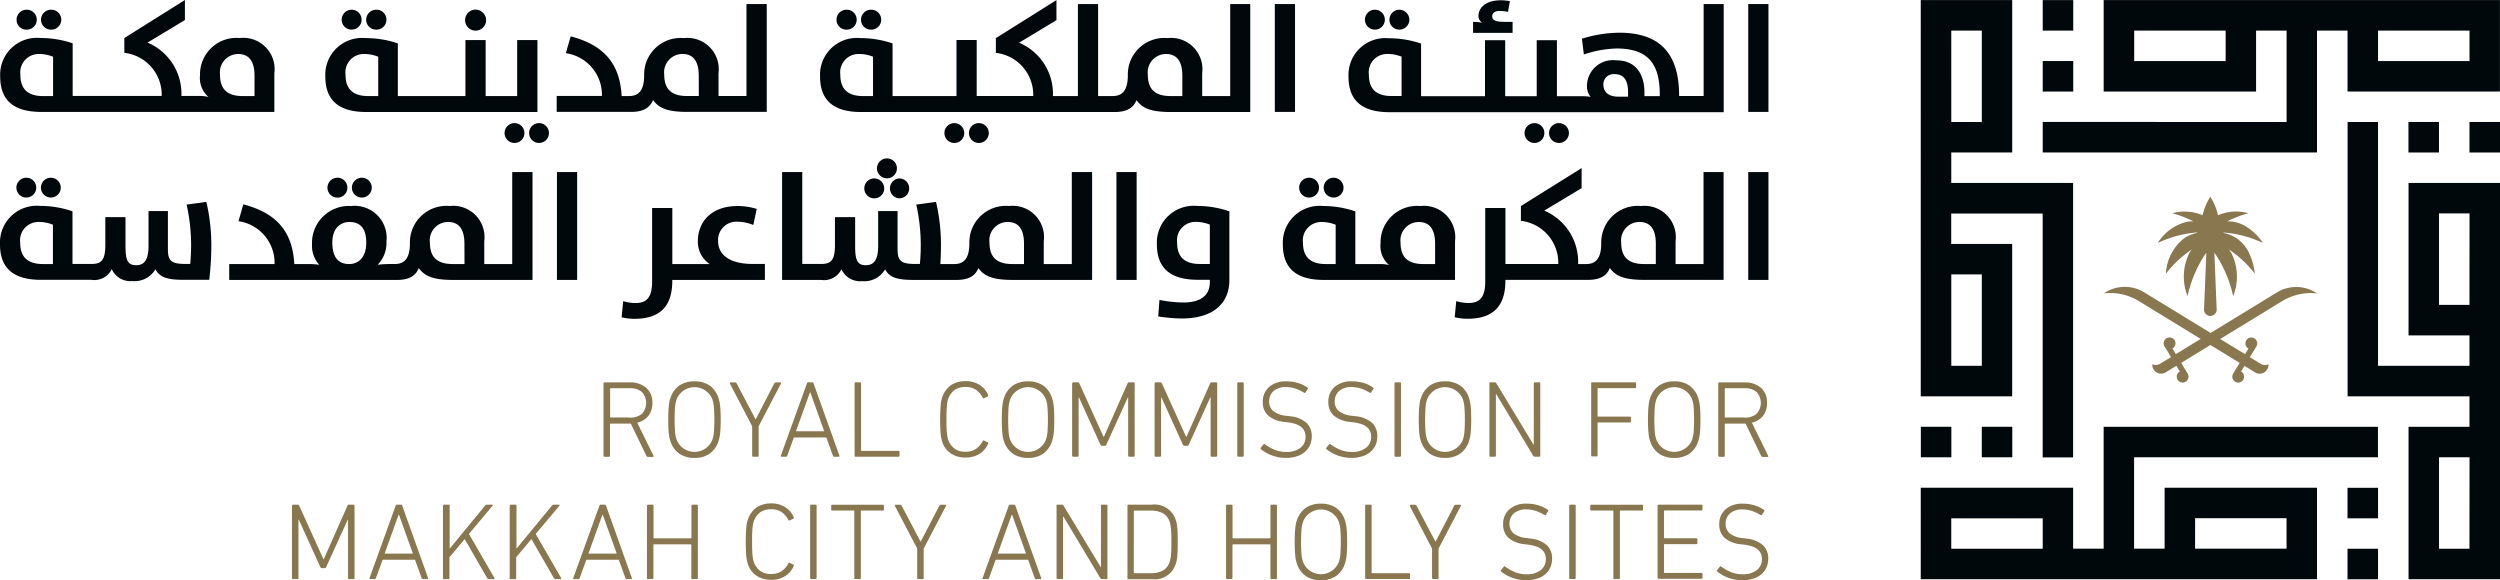 <svg id="Brandmark" xmlns="http://www.w3.org/2000/svg" width="214.121" height="49.695" viewBox="0 0 214.121 49.695">
  <g id="Group_126014" data-name="Group 126014">
    <g id="Group_126009" data-name="Group 126009">
      <g id="Group_126006" data-name="Group 126006" transform="translate(25.01 32.647)">
        <path id="Path_130008" data-name="Path 130008" d="M89.5,67.005a.12.12,0,0,1-.113-.083l-1.337-2.765h-1.73c-.038,0-.053.015-.053.053v2.7c0,.06-.03.091-.1.091h-.355c-.06,0-.1-.03-.1-.091V60.721a.08.08,0,0,1,.091-.091h2.145a2.057,2.057,0,0,1,1.428.468A1.647,1.647,0,0,1,89.9,62.39a1.745,1.745,0,0,1-.34,1.1,1.7,1.7,0,0,1-.959.589l1.39,2.825a.1.1,0,0,1,.015.076.068.068,0,0,1-.06.03H89.5Zm-1.548-3.361a1.533,1.533,0,0,0,1.05-.325,1.381,1.381,0,0,0,0-1.866,1.507,1.507,0,0,0-1.05-.325H86.332c-.038,0-.053.015-.053.053v2.4c0,.038.015.053.053.053h1.624Z" transform="translate(-59.033 -60.524)" fill="#88774f"/>
        <path id="Path_130009" data-name="Path 130009" d="M95.3,67.066a2.224,2.224,0,0,1-1.307-.363,2.034,2.034,0,0,1-.755-1.073,2.066,2.066,0,0,1-.083-.279c-.023-.106-.038-.227-.053-.363s-.03-.31-.038-.5-.015-.431-.015-.7.008-.506.015-.7.023-.363.038-.5.038-.264.053-.363a1.511,1.511,0,0,1,.083-.279,2.094,2.094,0,0,1,.755-1.073A2.24,2.24,0,0,1,95.3,60.51a2.215,2.215,0,0,1,1.3.363,2.034,2.034,0,0,1,.755,1.073c.023.091.053.181.076.279a3,3,0,0,1,.06.363c.015.144.03.31.038.5s.015.423.015.695-.008.514-.015.7-.023.363-.038.5a3,3,0,0,1-.06.363c-.023.106-.053.2-.076.279A2.1,2.1,0,0,1,96.6,66.7,2.165,2.165,0,0,1,95.3,67.066ZM97,63.781c0-.257-.008-.476-.015-.665s-.023-.347-.03-.476a2.429,2.429,0,0,0-.053-.325c-.023-.091-.045-.166-.06-.227a1.645,1.645,0,0,0-3.089,0c-.015.06-.038.136-.06.227a2.654,2.654,0,0,0-.053.325c-.015.128-.023.287-.03.476s-.015.408-.015.665.008.476.015.665.023.347.03.476a2.428,2.428,0,0,0,.053.325c.023.091.045.166.06.227a1.645,1.645,0,0,0,3.089,0c.015-.06.038-.136.06-.227a2.654,2.654,0,0,0,.053-.325c.015-.128.023-.287.03-.476S97,64.038,97,63.781Z" transform="translate(-60.826 -60.495)" fill="#88774f"/>
        <path id="Path_130010" data-name="Path 130010" d="M102.047,67.005c-.06,0-.1-.03-.1-.091v-2.53l-1.911-3.656a.058.058,0,0,1,.008-.068.074.074,0,0,1,.068-.03h.363a.163.163,0,0,1,.144.091l1.609,3.052h.03l1.579-3.052a.148.148,0,0,1,.144-.091h.355a.08.08,0,0,1,.076.03.057.057,0,0,1,0,.068L102.5,64.384v2.523c0,.06-.03.091-.1.091h-.355Z" transform="translate(-62.534 -60.524)" fill="#88774f"/>
        <path id="Path_130011" data-name="Path 130011" d="M108.054,60.711a.107.107,0,0,1,.113-.091h.34a.118.118,0,0,1,.113.091l2.213,6.194c.015.06,0,.091-.068.091H110.4c-.068,0-.113-.03-.121-.091l-.567-1.564h-2.78L106.37,66.9a.127.127,0,0,1-.121.091h-.363q-.091,0-.068-.091Zm1.48,4.1-1.193-3.331h-.03l-1.2,3.331Z" transform="translate(-63.949 -60.522)" fill="#88774f"/>
        <path id="Path_130012" data-name="Path 130012" d="M114.18,60.711c0-.06.03-.091.1-.091h.355c.06,0,.1.03.1.091v5.726c0,.038.015.053.053.053h3.15a.08.08,0,0,1,.091.091V66.9a.08.08,0,0,1-.091.091h-3.656c-.06,0-.1-.03-.1-.091Z" transform="translate(-65.996 -60.522)" fill="#88774f"/>
        <path id="Path_130013" data-name="Path 130013" d="M124.046,65.634c-.023-.083-.045-.174-.068-.264a3.171,3.171,0,0,1-.053-.363c-.015-.144-.023-.317-.03-.514s-.015-.438-.015-.718.008-.521.015-.718.023-.37.03-.514a3.17,3.17,0,0,1,.053-.363c.023-.1.045-.189.068-.264a2.088,2.088,0,0,1,.748-1.073,2.186,2.186,0,0,1,1.269-.355,2.229,2.229,0,0,1,1.156.295,1.93,1.93,0,0,1,.77.884c.023.053.015.1-.03.121l-.31.151c-.053.03-.091.015-.121-.038a1.873,1.873,0,0,0-.567-.665,1.522,1.522,0,0,0-.9-.249,1.6,1.6,0,0,0-.952.264,1.686,1.686,0,0,0-.551.793c-.015.06-.038.136-.053.227a2.806,2.806,0,0,0-.045.325c-.008.128-.023.287-.03.476s-.008.415-.008.687,0,.5.008.687.015.347.03.476.03.242.045.325.038.166.053.227a1.686,1.686,0,0,0,.551.793,1.545,1.545,0,0,0,.952.264,1.522,1.522,0,0,0,.9-.249,1.81,1.81,0,0,0,.567-.665c.03-.053.068-.068.121-.038l.31.151c.045.023.053.068.03.121a1.93,1.93,0,0,1-.77.884,2.229,2.229,0,0,1-1.156.295,2.186,2.186,0,0,1-1.269-.355A1.887,1.887,0,0,1,124.046,65.634Z" transform="translate(-68.369 -60.49)" fill="#88774f"/>
        <path id="Path_130014" data-name="Path 130014" d="M133.121,67.066a2.224,2.224,0,0,1-1.307-.363,2.034,2.034,0,0,1-.755-1.073,2.066,2.066,0,0,1-.083-.279c-.023-.106-.038-.227-.053-.363s-.03-.31-.038-.5-.015-.431-.015-.7.008-.506.015-.7.023-.363.038-.5.038-.264.053-.363a1.511,1.511,0,0,1,.083-.279,2.094,2.094,0,0,1,.755-1.073,2.24,2.24,0,0,1,1.307-.363,2.215,2.215,0,0,1,1.3.363,2.034,2.034,0,0,1,.755,1.073c.023.091.053.181.076.279a3,3,0,0,1,.06.363c.015.144.03.31.038.5s.015.431.015.7-.008.514-.015.7-.023.363-.038.5a3,3,0,0,1-.06.363c-.023.1-.053.2-.076.279a2.1,2.1,0,0,1-.755,1.073A2.216,2.216,0,0,1,133.121,67.066Zm1.7-3.286c0-.257-.008-.476-.015-.665s-.023-.347-.03-.476a2.428,2.428,0,0,0-.053-.325c-.023-.091-.045-.166-.06-.227a1.645,1.645,0,0,0-3.089,0c-.015.06-.038.136-.06.227a2.654,2.654,0,0,0-.053.325c-.015.128-.023.287-.03.476s-.015.408-.015.665.008.476.015.665.023.347.03.476a2.426,2.426,0,0,0,.053.325c.023.091.045.166.06.227a1.645,1.645,0,0,0,3.089,0c.015-.06.038-.136.06-.227a2.657,2.657,0,0,0,.053-.325c.015-.128.023-.287.03-.476S134.82,64.038,134.82,63.781Z" transform="translate(-70.079 -60.495)" fill="#88774f"/>
        <path id="Path_130015" data-name="Path 130015" d="M138.858,60.711c0-.06.03-.091.1-.091h.363a.142.142,0,0,1,.144.091l2.07,4.57h.038l2.024-4.57a.132.132,0,0,1,.136-.091h.37c.06,0,.1.03.1.091V66.9c0,.06-.03.091-.1.091h-.355c-.06,0-.1-.03-.1-.091V61.912h-.03l-1.836,4.041a.237.237,0,0,1-.06.083.2.2,0,0,1-.106.023h-.189a.164.164,0,0,1-.159-.106l-1.836-4.041h-.03V66.9c0,.06-.03.091-.1.091h-.355c-.06,0-.1-.03-.1-.091V60.711Z" transform="translate(-72.031 -60.522)" fill="#88774f"/>
        <path id="Path_130016" data-name="Path 130016" d="M148.218,60.711c0-.06.03-.091.1-.091h.363a.142.142,0,0,1,.144.091l2.07,4.57h.038l2.024-4.57a.132.132,0,0,1,.136-.091h.37c.06,0,.1.03.1.091V66.9c0,.06-.03.091-.1.091H153.1c-.06,0-.1-.03-.1-.091V61.912h-.03l-1.836,4.041a.237.237,0,0,1-.06.083.2.2,0,0,1-.106.023h-.189a.164.164,0,0,1-.159-.106l-1.835-4.041h-.03V66.9c0,.06-.03.091-.1.091h-.355c-.06,0-.1-.03-.1-.091V60.711Z" transform="translate(-74.321 -60.522)" fill="#88774f"/>
        <path id="Path_130017" data-name="Path 130017" d="M157.57,60.711c0-.06.03-.091.1-.091h.355c.06,0,.1.03.1.091V66.9c0,.06-.03.091-.1.091h-.355c-.06,0-.1-.03-.1-.091Z" transform="translate(-76.611 -60.522)" fill="#88774f"/>
        <path id="Path_130018" data-name="Path 130018" d="M162.352,67.066a3.442,3.442,0,0,1-.619-.06,3.773,3.773,0,0,1-.589-.166,3.137,3.137,0,0,1-.506-.242,2.857,2.857,0,0,1-.4-.279c-.053-.045-.053-.091-.008-.128l.227-.279c.045-.053.091-.053.128-.008a3.852,3.852,0,0,0,.793.453,2.608,2.608,0,0,0,1.035.2,1.888,1.888,0,0,0,1.209-.355,1.144,1.144,0,0,0,.438-.944,1.187,1.187,0,0,0-.076-.438.977.977,0,0,0-.249-.363,1.445,1.445,0,0,0-.468-.272,3.3,3.3,0,0,0-.733-.166l-.295-.038a2.437,2.437,0,0,1-1.39-.551A1.491,1.491,0,0,1,160.4,62.3a1.655,1.655,0,0,1,.544-1.314,2.151,2.151,0,0,1,1.465-.476,3.416,3.416,0,0,1,1.012.144,2.6,2.6,0,0,1,.808.393c.053.03.06.076.015.128l-.189.287a.082.082,0,0,1-.128.015,3.572,3.572,0,0,0-.755-.355,2.71,2.71,0,0,0-.786-.121,1.554,1.554,0,0,0-1.065.34,1.168,1.168,0,0,0-.378.906,1.045,1.045,0,0,0,.34.8,2.132,2.132,0,0,0,1.156.415l.287.038a2.5,2.5,0,0,1,1.42.567,1.548,1.548,0,0,1,.446,1.148,1.823,1.823,0,0,1-.144.74,1.651,1.651,0,0,1-.431.589,1.966,1.966,0,0,1-.7.385A3.062,3.062,0,0,1,162.352,67.066Z" transform="translate(-77.253 -60.495)" fill="#88774f"/>
        <path id="Path_130019" data-name="Path 130019" d="M169.792,67.066a3.442,3.442,0,0,1-.619-.06,3.773,3.773,0,0,1-.589-.166,3.137,3.137,0,0,1-.506-.242,2.857,2.857,0,0,1-.4-.279c-.053-.045-.053-.091-.008-.128l.227-.279c.045-.053.091-.053.128-.008a3.852,3.852,0,0,0,.793.453,2.608,2.608,0,0,0,1.035.2,1.888,1.888,0,0,0,1.209-.355,1.144,1.144,0,0,0,.438-.944,1.187,1.187,0,0,0-.076-.438.976.976,0,0,0-.249-.363,1.445,1.445,0,0,0-.468-.272,3.3,3.3,0,0,0-.733-.166l-.295-.038a2.437,2.437,0,0,1-1.39-.551,1.491,1.491,0,0,1-.453-1.133,1.655,1.655,0,0,1,.544-1.314,2.151,2.151,0,0,1,1.465-.476,3.416,3.416,0,0,1,1.012.144,2.6,2.6,0,0,1,.808.393c.053.03.06.076.015.128l-.189.287a.082.082,0,0,1-.128.015,3.572,3.572,0,0,0-.755-.355,2.711,2.711,0,0,0-.786-.121,1.554,1.554,0,0,0-1.065.34,1.168,1.168,0,0,0-.378.906,1.045,1.045,0,0,0,.34.8,2.132,2.132,0,0,0,1.156.415l.287.038a2.5,2.5,0,0,1,1.42.567,1.548,1.548,0,0,1,.446,1.148,1.823,1.823,0,0,1-.144.74,1.651,1.651,0,0,1-.431.589,1.966,1.966,0,0,1-.7.385A3.062,3.062,0,0,1,169.792,67.066Z" transform="translate(-79.073 -60.495)" fill="#88774f"/>
        <path id="Path_130020" data-name="Path 130020" d="M175.4,60.711c0-.06.03-.091.1-.091h.355c.06,0,.1.03.1.091V66.9c0,.06-.03.091-.1.091H175.5c-.06,0-.1-.03-.1-.091Z" transform="translate(-80.973 -60.522)" fill="#88774f"/>
        <path id="Path_130021" data-name="Path 130021" d="M180.4,67.066a2.224,2.224,0,0,1-1.307-.363,2.034,2.034,0,0,1-.755-1.073,2.068,2.068,0,0,1-.083-.279c-.023-.106-.038-.227-.053-.363s-.03-.31-.038-.5-.015-.431-.015-.7.008-.506.015-.7.023-.363.038-.5.038-.264.053-.363a1.511,1.511,0,0,1,.083-.279,2.1,2.1,0,0,1,.755-1.073,2.24,2.24,0,0,1,1.307-.363,2.215,2.215,0,0,1,1.3.363,2.033,2.033,0,0,1,.755,1.073c.023.091.053.181.076.279a3,3,0,0,1,.06.363c.015.144.03.31.038.5s.015.431.015.7-.008.514-.015.7-.023.363-.038.5a3,3,0,0,1-.06.363c-.023.106-.053.2-.076.279A2.094,2.094,0,0,1,181.7,66.7,2.215,2.215,0,0,1,180.4,67.066Zm1.7-3.286c0-.257-.008-.476-.015-.665s-.023-.347-.03-.476a2.426,2.426,0,0,0-.053-.325c-.023-.091-.045-.166-.06-.227a1.645,1.645,0,0,0-3.089,0c-.015.06-.038.136-.06.227a2.657,2.657,0,0,0-.053.325c-.015.128-.023.287-.03.476s-.015.408-.015.665.008.476.015.665.023.347.03.476a2.426,2.426,0,0,0,.053.325c.023.091.045.166.06.227a1.645,1.645,0,0,0,3.089,0c.015-.06.038-.136.06-.227a2.651,2.651,0,0,0,.053-.325c.015-.128.023-.287.03-.476S182.1,64.038,182.1,63.781Z" transform="translate(-81.646 -60.495)" fill="#88774f"/>
        <path id="Path_130022" data-name="Path 130022" d="M186.14,60.711c0-.06.03-.091.1-.091h.355a.162.162,0,0,1,.159.091l3.173,5.242h.03V60.711c0-.06.03-.091.1-.091h.355c.06,0,.1.03.1.091V66.9a.08.08,0,0,1-.091.091h-.363a.178.178,0,0,1-.159-.091l-3.15-5.257h-.038V66.9c0,.06-.03.091-.1.091h-.355c-.06,0-.1-.03-.1-.091V60.711Z" transform="translate(-83.6 -60.522)" fill="#88774f"/>
        <path id="Path_130023" data-name="Path 130023" d="M197.7,60.711c0-.06.03-.091.1-.091h3.656a.08.08,0,0,1,.091.091v.317a.08.08,0,0,1-.091.091H198.3c-.038,0-.053.015-.053.053v2.334c0,.038.015.053.053.053h2.712a.08.08,0,0,1,.091.091v.317a.08.08,0,0,1-.091.091H198.3c-.038,0-.053.015-.053.053v2.765c0,.06-.03.091-.1.091H197.8c-.06,0-.1-.03-.1-.091V60.711Z" transform="translate(-86.428 -60.522)" fill="#88774f"/>
        <path id="Path_130024" data-name="Path 130024" d="M206.391,67.066a2.224,2.224,0,0,1-1.307-.363,2.034,2.034,0,0,1-.755-1.073,2.068,2.068,0,0,1-.083-.279c-.023-.106-.038-.227-.053-.363s-.03-.31-.038-.5-.015-.431-.015-.7.008-.506.015-.7.023-.363.038-.5.038-.264.053-.363a1.511,1.511,0,0,1,.083-.279,2.094,2.094,0,0,1,.755-1.073,2.24,2.24,0,0,1,1.307-.363,2.215,2.215,0,0,1,1.3.363,2.033,2.033,0,0,1,.755,1.073c.023.091.053.181.076.279a3.008,3.008,0,0,1,.06.363c.015.144.03.31.038.5s.015.431.015.7-.008.514-.015.7-.023.363-.038.5a3.008,3.008,0,0,1-.06.363c-.023.106-.053.2-.076.279a2.094,2.094,0,0,1-.755,1.073A2.215,2.215,0,0,1,206.391,67.066Zm1.7-3.286c0-.257-.008-.476-.015-.665s-.023-.347-.03-.476a2.425,2.425,0,0,0-.053-.325c-.023-.091-.045-.166-.06-.227a1.645,1.645,0,0,0-3.089,0c-.015.06-.038.136-.06.227a2.651,2.651,0,0,0-.053.325c-.015.128-.023.287-.03.476s-.015.408-.015.665.008.476.015.665.023.347.03.476a2.423,2.423,0,0,0,.053.325c.023.091.045.166.06.227a1.645,1.645,0,0,0,3.089,0c.015-.06.038-.136.06-.227a2.653,2.653,0,0,0,.053-.325c.015-.128.023-.287.03-.476S208.09,64.038,208.09,63.781Z" transform="translate(-88.004 -60.495)" fill="#88774f"/>
        <path id="Path_130025" data-name="Path 130025" d="M215.9,67.005a.12.12,0,0,1-.113-.083l-1.337-2.765h-1.73c-.038,0-.053.015-.053.053v2.7c0,.06-.03.091-.1.091h-.355c-.06,0-.1-.03-.1-.091V60.721a.08.08,0,0,1,.091-.091h2.145a2.057,2.057,0,0,1,1.428.468,1.647,1.647,0,0,1,.514,1.292,1.745,1.745,0,0,1-.34,1.1,1.7,1.7,0,0,1-.959.589l1.39,2.825a.1.1,0,0,1,.015.076.068.068,0,0,1-.06.03H215.9Zm-1.556-3.361a1.533,1.533,0,0,0,1.05-.325,1.381,1.381,0,0,0,0-1.866,1.507,1.507,0,0,0-1.05-.325h-1.624c-.038,0-.053.015-.053.053v2.4c0,.038.015.053.053.053h1.624Z" transform="translate(-89.956 -60.524)" fill="#88774f"/>
        <path id="Path_130026" data-name="Path 130026" d="M50.4,74.581c0-.06.03-.091.1-.091h.363a.142.142,0,0,1,.144.091l2.07,4.57h.038l2.024-4.57a.132.132,0,0,1,.136-.091h.37c.06,0,.1.03.1.091v6.194c0,.06-.03.091-.1.091h-.355c-.06,0-.1-.03-.1-.091V75.782h-.03l-1.836,4.041a.237.237,0,0,1-.06.083.2.2,0,0,1-.106.023h-.189a.164.164,0,0,1-.159-.106l-1.836-4.041h-.03v4.993c0,.06-.03.091-.1.091h-.355c-.06,0-.1-.03-.1-.091V74.581Z" transform="translate(-50.39 -63.915)" fill="#88774f"/>
        <path id="Path_130027" data-name="Path 130027" d="M61.414,74.581a.107.107,0,0,1,.113-.091h.34a.118.118,0,0,1,.113.091l2.213,6.194c.015.06,0,.091-.068.091h-.363c-.068,0-.113-.03-.121-.091l-.567-1.564H60.3l-.567,1.564a.127.127,0,0,1-.121.091h-.363q-.091,0-.068-.091Zm1.48,4.1L61.7,75.351h-.03l-1.2,3.331Z" transform="translate(-52.539 -63.915)" fill="#88774f"/>
        <path id="Path_130028" data-name="Path 130028" d="M67.525,74.581c0-.06.03-.091.1-.091h.355c.06,0,.1.03.1.091v3.679l3.037-3.686a.235.235,0,0,1,.159-.083h.438c.03,0,.053.008.06.03a.065.065,0,0,1-.023.068L69.731,77l2.175,3.762a.1.1,0,0,1,.015.076.068.068,0,0,1-.06.03h-.423a.181.181,0,0,1-.144-.083l-1.926-3.346-1.307,1.556v1.783c0,.06-.03.091-.1.091h-.355c-.06,0-.1-.03-.1-.091V74.581Z" transform="translate(-54.578 -63.915)" fill="#88774f"/>
        <path id="Path_130029" data-name="Path 130029" d="M75.1,74.581c0-.06.03-.091.1-.091h.355c.06,0,.1.03.1.091v3.679l3.037-3.686a.235.235,0,0,1,.159-.083h.438c.03,0,.053.008.06.03a.065.065,0,0,1-.023.068L77.3,77l2.175,3.762a.1.1,0,0,1,.015.076.068.068,0,0,1-.06.03h-.423a.181.181,0,0,1-.144-.083l-1.926-3.346-1.307,1.556v1.783c0,.06-.03.091-.1.091h-.355c-.06,0-.1-.03-.1-.091V74.581Z" transform="translate(-56.43 -63.915)" fill="#88774f"/>
        <path id="Path_130030" data-name="Path 130030" d="M84.524,74.581a.107.107,0,0,1,.113-.091h.34a.118.118,0,0,1,.113.091L87.3,80.775c.015.06,0,.091-.068.091h-.363c-.068,0-.113-.03-.121-.091l-.567-1.564h-2.78l-.567,1.564a.127.127,0,0,1-.121.091h-.363q-.091,0-.068-.091Zm1.48,4.1-1.193-3.331h-.03l-1.2,3.331Z" transform="translate(-58.193 -63.915)" fill="#88774f"/>
        <path id="Path_130031" data-name="Path 130031" d="M90.648,74.581c0-.06.03-.091.1-.091H91.1c.06,0,.1.03.1.091v2.742c0,.038.015.053.053.053h3.142c.038,0,.053-.015.053-.053V74.581c0-.06.03-.091.1-.091H94.9c.06,0,.1.03.1.091v6.194c0,.06-.03.091-.1.091h-.363c-.06,0-.1-.03-.1-.091V77.942c0-.038-.015-.053-.053-.053H91.244c-.038,0-.053.015-.053.053v2.833c0,.06-.03.091-.1.091h-.355c-.06,0-.1-.03-.1-.091V74.581Z" transform="translate(-60.237 -63.915)" fill="#88774f"/>
        <path id="Path_130032" data-name="Path 130032" d="M102.006,79.5c-.023-.083-.045-.174-.068-.264a3.169,3.169,0,0,1-.053-.363c-.015-.144-.023-.317-.03-.514s-.015-.438-.015-.718.008-.521.015-.718.023-.37.03-.514a3.169,3.169,0,0,1,.053-.363c.023-.1.045-.189.068-.264a2.088,2.088,0,0,1,.748-1.073,2.186,2.186,0,0,1,1.269-.355,2.229,2.229,0,0,1,1.156.295,1.93,1.93,0,0,1,.77.884c.023.053.015.1-.03.121l-.31.151c-.053.03-.091.015-.121-.038a1.873,1.873,0,0,0-.567-.665,1.522,1.522,0,0,0-.9-.249,1.6,1.6,0,0,0-.952.264,1.686,1.686,0,0,0-.551.793c-.015.06-.038.136-.053.227a2.806,2.806,0,0,0-.045.325c-.015.128-.023.287-.03.476s-.008.415-.008.687,0,.5.008.687.015.347.03.476.03.242.045.325.038.166.053.227a1.686,1.686,0,0,0,.551.793,1.545,1.545,0,0,0,.952.264,1.522,1.522,0,0,0,.9-.249,1.81,1.81,0,0,0,.567-.665c.03-.053.068-.068.121-.038l.31.151c.045.023.053.068.03.121a1.93,1.93,0,0,1-.77.884,2.229,2.229,0,0,1-1.156.295,2.186,2.186,0,0,1-1.269-.355A1.887,1.887,0,0,1,102.006,79.5Z" transform="translate(-62.977 -63.883)" fill="#88774f"/>
        <path id="Path_130033" data-name="Path 130033" d="M109.14,74.581c0-.06.03-.091.1-.091h.355c.06,0,.1.03.1.091v6.194c0,.06-.03.091-.1.091h-.355c-.06,0-.1-.03-.1-.091Z" transform="translate(-64.763 -63.915)" fill="#88774f"/>
        <path id="Path_130034" data-name="Path 130034" d="M113.607,80.868c-.06,0-.1-.03-.1-.091V75.051c0-.038-.015-.053-.053-.053h-1.836a.08.08,0,0,1-.091-.091v-.317a.08.08,0,0,1,.091-.091h4.336a.08.08,0,0,1,.091.091v.317a.08.08,0,0,1-.091.091h-1.836c-.038,0-.053.015-.053.053v5.726c0,.06-.03.091-.1.091Z" transform="translate(-65.347 -63.917)" fill="#88774f"/>
        <path id="Path_130035" data-name="Path 130035" d="M120.757,80.868c-.06,0-.1-.03-.1-.091V78.254L118.747,74.6a.058.058,0,0,1,.008-.068.074.074,0,0,1,.068-.03h.363a.163.163,0,0,1,.144.091l1.609,3.052h.03l1.579-3.052a.148.148,0,0,1,.144-.091h.355a.08.08,0,0,1,.076.03.057.057,0,0,1,0,.068l-1.911,3.656v2.523c0,.06-.03.091-.1.091Z" transform="translate(-67.111 -63.917)" fill="#88774f"/>
        <path id="Path_130036" data-name="Path 130036" d="M130.934,74.581a.107.107,0,0,1,.113-.091h.34a.118.118,0,0,1,.113.091l2.213,6.194c.015.06,0,.091-.068.091h-.363c-.068,0-.113-.03-.121-.091l-.567-1.564h-2.78l-.567,1.564a.127.127,0,0,1-.121.091h-.363q-.091,0-.068-.091Zm1.48,4.1-1.193-3.331h-.03l-1.2,3.331Z" transform="translate(-69.547 -63.915)" fill="#88774f"/>
        <path id="Path_130037" data-name="Path 130037" d="M137.06,74.581c0-.06.03-.091.1-.091h.355a.162.162,0,0,1,.159.091l3.173,5.242h.03V74.581c0-.06.03-.091.1-.091h.355c.06,0,.1.03.1.091v6.194a.08.08,0,0,1-.091.091h-.363a.178.178,0,0,1-.159-.091l-3.15-5.257h-.038v5.257c0,.06-.03.091-.1.091h-.355c-.06,0-.1-.03-.1-.091V74.581Z" transform="translate(-71.593 -63.915)" fill="#88774f"/>
        <path id="Path_130038" data-name="Path 130038" d="M145.12,74.581a.08.08,0,0,1,.091-.091h2a1.9,1.9,0,0,1,2.039,1.292c.03.091.06.189.083.287a3.177,3.177,0,0,1,.053.363,4.71,4.71,0,0,1,.03.514c.008.2.008.446.008.733s0,.536-.008.74-.015.363-.03.506-.038.264-.053.363a2.152,2.152,0,0,1-.083.295,1.892,1.892,0,0,1-2.039,1.292h-2a.08.08,0,0,1-.091-.091Zm.544,5.726c0,.038.015.053.053.053h1.42a2.058,2.058,0,0,0,1.02-.227,1.286,1.286,0,0,0,.574-.74c.023-.076.045-.159.068-.242a2.8,2.8,0,0,0,.045-.325c.015-.128.023-.287.03-.468s.008-.408.008-.68,0-.5-.008-.68-.015-.34-.03-.468-.03-.234-.045-.325a1.129,1.129,0,0,0-.068-.242,1.24,1.24,0,0,0-.574-.733,2.039,2.039,0,0,0-1.02-.227h-1.42c-.038,0-.053.015-.053.053Z" transform="translate(-73.565 -63.915)" fill="#88774f"/>
        <path id="Path_130039" data-name="Path 130039" d="M156.3,74.581c0-.06.03-.091.1-.091h.355c.06,0,.1.03.1.091v2.742c0,.038.015.053.053.053h3.142c.038,0,.053-.015.053-.053V74.581c0-.06.03-.091.1-.091h.355c.06,0,.1.03.1.091v6.194c0,.06-.03.091-.1.091H160.2c-.06,0-.1-.03-.1-.091V77.942c0-.038-.015-.053-.053-.053H156.9c-.038,0-.053.015-.053.053v2.833c0,.06-.03.091-.1.091H156.4c-.06,0-.1-.03-.1-.091Z" transform="translate(-76.3 -63.915)" fill="#88774f"/>
        <path id="Path_130040" data-name="Path 130040" d="M166.331,80.936a2.224,2.224,0,0,1-1.307-.363,2.034,2.034,0,0,1-.755-1.073,2.067,2.067,0,0,1-.083-.279c-.023-.106-.038-.227-.053-.363s-.03-.31-.038-.5-.015-.431-.015-.7.008-.506.015-.7.023-.363.038-.5.038-.264.053-.363a1.51,1.51,0,0,1,.083-.279,2.094,2.094,0,0,1,.755-1.073,2.186,2.186,0,0,1,1.307-.363,2.215,2.215,0,0,1,1.3.363,2.033,2.033,0,0,1,.755,1.073c.023.091.053.181.076.279a3,3,0,0,1,.06.363c.015.144.03.31.038.5s.015.431.015.7-.008.514-.015.7-.023.363-.038.5a3,3,0,0,1-.06.363c-.023.106-.053.2-.076.279a2.094,2.094,0,0,1-.755,1.073A2.215,2.215,0,0,1,166.331,80.936Zm1.7-3.286c0-.257-.008-.476-.015-.665s-.023-.347-.03-.476a2.428,2.428,0,0,0-.053-.325c-.023-.091-.045-.166-.06-.227a1.645,1.645,0,0,0-3.089,0c-.015.06-.038.136-.06.227a2.651,2.651,0,0,0-.053.325c-.015.128-.023.287-.03.476s-.015.408-.015.665.008.476.015.665.023.347.03.476a2.423,2.423,0,0,0,.053.325c.023.091.045.166.06.227a1.645,1.645,0,0,0,3.089,0c.015-.06.038-.136.06-.227a2.653,2.653,0,0,0,.053-.325c.015-.128.023-.287.03-.476S168.031,77.908,168.031,77.651Z" transform="translate(-78.203 -63.888)" fill="#88774f"/>
        <path id="Path_130041" data-name="Path 130041" d="M172.07,74.581c0-.06.03-.091.1-.091h.355c.06,0,.1.03.1.091v5.726c0,.038.015.053.053.053h3.15a.08.08,0,0,1,.091.091v.317a.08.08,0,0,1-.091.091h-3.656c-.06,0-.1-.03-.1-.091V74.581Z" transform="translate(-80.158 -63.915)" fill="#88774f"/>
        <path id="Path_130042" data-name="Path 130042" d="M179.137,80.868c-.06,0-.1-.03-.1-.091V78.254L177.127,74.6a.057.057,0,0,1,.008-.068.074.074,0,0,1,.068-.03h.363a.163.163,0,0,1,.144.091l1.609,3.052h.03l1.579-3.052a.148.148,0,0,1,.144-.091h.355a.08.08,0,0,1,.076.03.057.057,0,0,1,0,.068l-1.911,3.656v2.523c0,.06-.03.091-.1.091Z" transform="translate(-81.393 -63.917)" fill="#88774f"/>
        <path id="Path_130043" data-name="Path 130043" d="M189.6,80.936a3.442,3.442,0,0,1-.619-.06,3.772,3.772,0,0,1-.589-.166,3.138,3.138,0,0,1-.506-.242,2.857,2.857,0,0,1-.4-.279c-.053-.045-.053-.091-.008-.128l.227-.279c.045-.053.091-.053.128-.008a3.852,3.852,0,0,0,.793.453,2.608,2.608,0,0,0,1.035.2,1.888,1.888,0,0,0,1.209-.355,1.144,1.144,0,0,0,.438-.944,1.187,1.187,0,0,0-.076-.438.977.977,0,0,0-.249-.363,1.445,1.445,0,0,0-.468-.272,3.3,3.3,0,0,0-.733-.166l-.287-.038a2.437,2.437,0,0,1-1.39-.551,1.491,1.491,0,0,1-.453-1.133,1.655,1.655,0,0,1,.544-1.314,2.151,2.151,0,0,1,1.465-.476,3.416,3.416,0,0,1,1.012.144,2.6,2.6,0,0,1,.808.393c.053.03.06.076.015.128l-.189.287a.082.082,0,0,1-.128.015,3.572,3.572,0,0,0-.755-.355,2.711,2.711,0,0,0-.786-.121,1.555,1.555,0,0,0-1.065.34,1.168,1.168,0,0,0-.378.906,1.045,1.045,0,0,0,.34.8,2.132,2.132,0,0,0,1.156.415l.287.038a2.5,2.5,0,0,1,1.42.567,1.548,1.548,0,0,1,.446,1.148,1.823,1.823,0,0,1-.144.74,1.651,1.651,0,0,1-.431.589,1.966,1.966,0,0,1-.7.385A3.112,3.112,0,0,1,189.6,80.936Z" transform="translate(-83.92 -63.888)" fill="#88774f"/>
        <path id="Path_130044" data-name="Path 130044" d="M195.21,74.581c0-.06.03-.091.1-.091h.355c.06,0,.1.03.1.091v6.194c0,.06-.03.091-.1.091h-.355c-.06,0-.1-.03-.1-.091Z" transform="translate(-85.819 -63.915)" fill="#88774f"/>
        <path id="Path_130045" data-name="Path 130045" d="M199.677,80.868c-.06,0-.1-.03-.1-.091V75.051c0-.038-.015-.053-.053-.053h-1.836a.08.08,0,0,1-.091-.091v-.317a.08.08,0,0,1,.091-.091h4.336a.08.08,0,0,1,.091.091v.317a.08.08,0,0,1-.091.091h-1.836c-.038,0-.053.015-.053.053v5.726c0,.06-.03.091-.1.091Z" transform="translate(-86.404 -63.917)" fill="#88774f"/>
        <path id="Path_130046" data-name="Path 130046" d="M205.23,74.581c0-.06.03-.091.1-.091h3.656a.08.08,0,0,1,.091.091V74.9a.08.08,0,0,1-.091.091h-3.15c-.038,0-.053.015-.053.053v2.274c0,.038.015.053.053.053h2.712a.08.08,0,0,1,.091.091v.317a.08.08,0,0,1-.091.091h-2.712c-.038,0-.053.015-.053.053v2.364c0,.038.015.053.053.053h3.15a.08.08,0,0,1,.091.091v.317a.08.08,0,0,1-.091.091h-3.656c-.06,0-.1-.03-.1-.091Z" transform="translate(-88.271 -63.915)" fill="#88774f"/>
        <path id="Path_130047" data-name="Path 130047" d="M214.1,80.936a3.442,3.442,0,0,1-.619-.06,3.772,3.772,0,0,1-.589-.166,3.137,3.137,0,0,1-.506-.242,2.858,2.858,0,0,1-.4-.279c-.053-.045-.053-.091-.008-.128l.227-.279c.045-.053.091-.053.128-.008a3.852,3.852,0,0,0,.793.453,2.608,2.608,0,0,0,1.035.2,1.888,1.888,0,0,0,1.209-.355,1.144,1.144,0,0,0,.438-.944,1.187,1.187,0,0,0-.076-.438.977.977,0,0,0-.249-.363,1.445,1.445,0,0,0-.468-.272,3.3,3.3,0,0,0-.733-.166L214,77.855a2.437,2.437,0,0,1-1.39-.551,1.491,1.491,0,0,1-.453-1.133,1.655,1.655,0,0,1,.544-1.314,2.151,2.151,0,0,1,1.465-.476,3.416,3.416,0,0,1,1.012.144,2.6,2.6,0,0,1,.808.393c.053.03.06.076.015.128l-.189.287a.082.082,0,0,1-.128.015,3.573,3.573,0,0,0-.755-.355,2.711,2.711,0,0,0-.786-.121,1.555,1.555,0,0,0-1.065.34,1.168,1.168,0,0,0-.378.906,1.045,1.045,0,0,0,.34.8,2.132,2.132,0,0,0,1.156.415l.287.038a2.5,2.5,0,0,1,1.42.567,1.548,1.548,0,0,1,.446,1.148,1.823,1.823,0,0,1-.144.74,1.651,1.651,0,0,1-.431.589,1.966,1.966,0,0,1-.7.385A3.078,3.078,0,0,1,214.1,80.936Z" transform="translate(-89.914 -63.888)" fill="#88774f"/>
      </g>
      <g id="Group_126008" data-name="Group 126008">
        <g id="Group_126007" data-name="Group 126007">
          <path id="Path_130048" data-name="Path 130048" d="M22.106,18.37a.862.862,0,0,0-.854.854.853.853,0,0,0,.854.854.854.854,0,1,0,0-1.707Zm-2.1,0a.856.856,0,0,0-.846.854.837.837,0,0,0,.846.854.854.854,0,1,0,0-1.707Z" transform="translate(-17.74 -17.539)" fill="#00080c"/>
          <path id="Path_130049" data-name="Path 130049" d="M37.823,20.526a3.123,3.123,0,0,0-3.407,3.18,2.164,2.164,0,0,0,.725,1.873,2.759,2.759,0,0,0-.725-.091H32.823a4.756,4.756,0,0,0-2.9-4.57l3.2-1.934V17.27l-5.189,3.256v1.269a3.613,3.613,0,0,1,3.2,3.694H23.509V20.979a8.548,8.548,0,0,0-2.749-.453,3.149,3.149,0,0,0-3.46,3.286c0,1.866.959,3.044,3.5,3.044H40.784V23.539A2.681,2.681,0,0,0,37.823,20.526ZM21.832,25.5h-.838c-1.375,0-1.964-.642-1.964-1.836a1.574,1.574,0,0,1,1.556-1.768,3.187,3.187,0,0,1,1.246.234V25.5Zm17.26,0h-1c-1.36,0-1.964-.6-1.964-1.836a1.574,1.574,0,0,1,1.556-1.768c.876,0,1.4.551,1.4,1.866V25.5Z" transform="translate(-17.285 -17.27)" fill="#00080c"/>
          <path id="Path_130050" data-name="Path 130050" d="M58.973,18.37a.862.862,0,0,0-.854.854.848.848,0,0,0,.854.854.854.854,0,1,0,0-1.707Zm-2.1,0a.862.862,0,0,0-.854.854.854.854,0,1,0,.854-.854Z" transform="translate(-26.757 -17.539)" fill="#00080c"/>
          <path id="Path_130051" data-name="Path 130051" d="M70.909,18.36a.9.9,0,1,0,.906.9A.916.916,0,0,0,70.909,18.36Z" transform="translate(-30.18 -17.537)" fill="#00080c"/>
          <path id="Path_130052" data-name="Path 130052" d="M77.443,31.23a.85.85,0,1,0,0,1.7.85.85,0,1,0,0-1.7Zm-2.1,0a.85.85,0,1,0,0,1.7.85.85,0,1,0,0-1.7Z" transform="translate(-31.276 -20.685)" fill="#00080c"/>
          <path id="Path_130053" data-name="Path 130053" d="M70.6,21.756v4.8H67.9v-4.8h-1.73v4.8H60.379V22.043a8.548,8.548,0,0,0-2.75-.453,3.149,3.149,0,0,0-3.46,3.286c0,1.866.959,3.044,3.5,3.044H72.336V21.756H70.6Zm-11.9,4.8h-.838c-1.375,0-1.964-.642-1.964-1.836a1.574,1.574,0,0,1,1.556-1.768,3.187,3.187,0,0,1,1.246.234v3.369Z" transform="translate(-26.305 -18.327)" fill="#00080c"/>
          <path id="Path_130054" data-name="Path 130054" d="M96.655,17.73v7.878H94.261V23.66A2.681,2.681,0,0,0,91.3,20.646a3.123,3.123,0,0,0-3.407,3.18c0,1.352-.506,1.783-1.3,1.783h-.627c-.159-2.923-1.662-4.4-4.366-5.114l-.415,1.443A3.6,3.6,0,0,1,84.275,25.6H80.4v1.367h6.383c1.1,0,1.624-.408,1.866-1.012.461.6,1.05,1.012,2.931,1.012h6.813V17.73Zm-4.079,7.878h-1c-1.36,0-1.964-.6-1.964-1.836a1.574,1.574,0,0,1,1.556-1.768c.876,0,1.4.551,1.4,1.866Z" transform="translate(-32.722 -17.383)" fill="#00080c"/>
          <path id="Path_130055" data-name="Path 130055" d="M115.076,18.37a.856.856,0,0,0-.846.854.846.846,0,0,0,.846.854.854.854,0,1,0,0-1.707Zm-2.1,0a.856.856,0,0,0-.846.854.837.837,0,0,0,.846.854.854.854,0,1,0,0-1.707Z" transform="translate(-40.484 -17.539)" fill="#00080c"/>
          <path id="Path_130056" data-name="Path 130056" d="M125.214,31.23a.85.85,0,1,0,0,1.7.85.85,0,0,0,0-1.7Zm2.1,0a.85.85,0,1,0,0,1.7.85.85,0,0,0,0-1.7Z" transform="translate(-43.476 -20.685)" fill="#00080c"/>
          <path id="Path_130057" data-name="Path 130057" d="M145.392,17.62V25.5h-2.4V23.549a2.681,2.681,0,0,0-2.961-3.014,3.127,3.127,0,0,0-3.407,3.18c0,1.352-.514,1.783-1.3,1.783h-1.246V17.62h-1.73V25.5h-2.138a4.756,4.756,0,0,0-2.9-4.57l3.2-1.934V17.28l-5.189,3.256V21.8a3.614,3.614,0,0,1,3.2,3.694h-4.842V20.7h-1.73v4.8h-5.476V20.989a8.548,8.548,0,0,0-2.749-.453,3.149,3.149,0,0,0-3.46,3.286c0,1.866.959,3.044,3.5,3.044H135.5c1.1,0,1.624-.408,1.866-1.012.453.6,1.042,1.012,2.931,1.012h6.813V17.62ZM114.8,25.5h-.838c-1.375,0-1.964-.642-1.964-1.836a1.574,1.574,0,0,1,1.556-1.768,3.187,3.187,0,0,1,1.246.234Zm26.5,0h-1c-1.367,0-1.964-.6-1.964-1.836a1.574,1.574,0,0,1,1.556-1.768c.876,0,1.4.551,1.4,1.866V25.5Z" transform="translate(-40.027 -17.272)" fill="#00080c"/>
          <path id="Path_130058" data-name="Path 130058" d="M161.83,17.73h1.73v9.238h-1.73Z" transform="translate(-52.643 -17.383)" fill="#00080c"/>
          <path id="Path_130059" data-name="Path 130059" d="M175,18.37a.862.862,0,0,0-.854.854.848.848,0,0,0,.854.854.862.862,0,0,0,.854-.854A.873.873,0,0,0,175,18.37Zm-2.1,0a.862.862,0,0,0-.854.854.854.854,0,1,0,.854-.854Z" transform="translate(-55.143 -17.539)" fill="#00080c"/>
          <path id="Path_130060" data-name="Path 130060" d="M186.893,19.143c-.733,0-.944-.181-.944-.483,0-.249.2-.446.642-.446a4.317,4.317,0,0,1,.71.076l.166-.914a4.587,4.587,0,0,0-.77-.076c-1.375,0-1.926.7-1.926,1.352a.654.654,0,0,0,.332.574,3.759,3.759,0,0,0-.793-.076v.944h3.384v-.944h-.8Z" transform="translate(-58.143 -17.277)" fill="#00080c"/>
          <path id="Path_130061" data-name="Path 130061" d="M193.093,31.23a.85.85,0,1,0,0,1.7.85.85,0,1,0,0-1.7Zm-2.1,0a.85.85,0,1,0,0,1.7.85.85,0,1,0,0-1.7Z" transform="translate(-59.569 -20.685)" fill="#00080c"/>
          <path id="Path_130062" data-name="Path 130062" d="M200.6,17.73v7.878h-2.1v-.038c0-3.83-1.866-5.386-5.136-5.386a11.085,11.085,0,0,0-3.188.514l.166,1.352a9.432,9.432,0,0,1,2.8-.514c2.591,0,3.7,1.2,3.7,3.92v.159H195.53v-.3c0-1.48-.657-2.765-2.41-2.765a2.228,2.228,0,0,0-2.515,2.206,1.43,1.43,0,0,0,.317.929,3.115,3.115,0,0,0-.589-.06h-2.3v-4.8h-1.73v4.8h-2.7v-4.8h-1.73v4.8H176.4V21.114a8.567,8.567,0,0,0-2.757-.453,3.153,3.153,0,0,0-3.46,3.286c0,1.866.959,3.044,3.5,3.044h28.636V17.73Zm-25.871,7.878h-.838c-1.382,0-1.964-.642-1.964-1.836a1.574,1.574,0,0,1,1.556-1.768,3.187,3.187,0,0,1,1.246.234Zm19.39.053h-.861c-.672,0-1.246-.295-1.246-1.035a.875.875,0,0,1,.982-.891c.77,0,1.133.536,1.133,1.548v.378Z" transform="translate(-54.686 -17.383)" fill="#00080c"/>
          <path id="Path_130063" data-name="Path 130063" d="M215.51,17.73h1.73v9.238h-1.73Z" transform="translate(-65.776 -17.383)" fill="#00080c"/>
          <path id="Path_130064" data-name="Path 130064" d="M22.086,37.42a.85.85,0,1,0,.854.846A.861.861,0,0,0,22.086,37.42Zm-2.1,0a.854.854,0,0,0-.846.846.85.85,0,1,0,.846-.846Z" transform="translate(-17.735 -22.2)" fill="#00080c"/>
          <path id="Path_130065" data-name="Path 130065" d="M34.955,40.16l-1.692.234a16.058,16.058,0,0,1,.385,3.512c0,.408-.023,1.042-.076,1.571h-.355c-1.209,0-1.556-.211-1.556-1.246V40.946H30v2.961c0,1.269-.385,1.677-1.065,1.677-.77,0-.906-.514-.906-1.692V41.467H26.3v2.387c0,1.284-.332,1.624-1.178,1.624H23.489V40.968a8.424,8.424,0,0,0-2.749-.461A3.151,3.151,0,0,0,17.28,43.8c0,1.866.959,3.037,3.5,3.037h4.328a1.659,1.659,0,0,0,1.745-.914,1.747,1.747,0,0,0,1.76,1.02,2.06,2.06,0,0,0,1.979-1.012c.385.725,1.08.906,2.455.906H35.2a25.559,25.559,0,0,0,.181-3.052A16.511,16.511,0,0,0,34.955,40.16ZM21.812,45.485h-.838c-1.375,0-1.964-.642-1.964-1.836a1.57,1.57,0,0,1,1.556-1.768,3.187,3.187,0,0,1,1.246.234Z" transform="translate(-17.28 -22.87)" fill="#00080c"/>
          <path id="Path_130066" data-name="Path 130066" d="M55.264,37.42a.861.861,0,0,0-.854.846.854.854,0,1,0,.854-.846Zm2.092,0a.861.861,0,0,0-.854.846.848.848,0,0,0,.854.854.85.85,0,1,0,0-1.7Z" transform="translate(-26.364 -22.2)" fill="#00080c"/>
          <path id="Path_130067" data-name="Path 130067" d="M67.509,36.78v7.878H65.115V42.7a2.684,2.684,0,0,0-2.961-3.014,3.129,3.129,0,0,0-3.407,3.188c0,1.352-.506,1.783-1.3,1.783h-.453c-.461,0-1.012.06-1.012.06a2.641,2.641,0,0,0,.755-1.979A2.744,2.744,0,0,0,53.7,39.688a3.161,3.161,0,0,0-3.339,3.263,2.432,2.432,0,0,0,.619,1.768,6.38,6.38,0,0,0-.816-.06H48.845c-.159-2.923-1.662-4.4-4.366-5.114l-.415,1.443a3.6,3.6,0,0,1,3.089,3.671H43.27v1.36H57.637c1.1,0,1.624-.4,1.866-1.012.461.6,1.05,1.012,2.931,1.012h6.813V36.78ZM53.543,44.658c-.959,0-1.443-.619-1.443-1.851s.725-1.752,1.473-1.752c.982,0,1.435.627,1.435,1.775C55.008,44.047,54.374,44.658,53.543,44.658Zm9.88,0h-1c-1.36,0-1.964-.6-1.964-1.836a1.57,1.57,0,0,1,1.556-1.768c.876,0,1.4.551,1.4,1.858Z" transform="translate(-23.638 -22.043)" fill="#00080c"/>
          <path id="Path_130068" data-name="Path 130068" d="M80.43,36.78h1.73v9.238H80.43Z" transform="translate(-32.729 -22.043)" fill="#00080c"/>
          <path id="Path_130069" data-name="Path 130069" d="M100.037,45.6v1.36H92.106v.053c0,1.677-.574,3.278-3.24,3.278a4.739,4.739,0,0,1-1.1-.128L87.9,48.78a3.678,3.678,0,0,0,1.065.159c.891,0,1.413-.423,1.413-1.836V40.8h1.73v4.8h3.2a2.28,2.28,0,0,1-1.012-1.956c0-1.624,1.11-3.014,3.422-3.014a5.613,5.613,0,0,1,1.624.249l-.3,1.375a3.587,3.587,0,0,0-1.36-.279,1.568,1.568,0,0,0-1.654,1.662c0,1.11.906,1.956,2.984,1.956h1.035Z" transform="translate(-34.525 -22.985)" fill="#00080c"/>
          <path id="Path_130070" data-name="Path 130070" d="M116.134,36.945a.854.854,0,1,0,.854.854A.862.862,0,0,0,116.134,36.945Zm1.088-1.715a.854.854,0,1,0,.854.854A.853.853,0,0,0,117.221,35.23Zm1.08,1.715a.854.854,0,0,0,0,1.707.854.854,0,0,0,0-1.707Z" transform="translate(-41.255 -21.664)" fill="#00080c"/>
          <path id="Path_130071" data-name="Path 130071" d="M130.773,36.78v7.878h-2.4V42.7a2.684,2.684,0,0,0-2.961-3.014A3.129,3.129,0,0,0,122,42.876c0,1.352-.506,1.783-1.3,1.783h-1.186c.038-.582.053-1.163.053-1.692a16.207,16.207,0,0,0-.423-3.633l-1.692.234a16.058,16.058,0,0,1,.385,3.512c0,.408-.023,1.042-.076,1.571h-.355c-1.2,0-1.556-.211-1.556-1.246V40.119h-1.662V43.08c0,1.269-.385,1.677-1.065,1.677-.77,0-.906-.514-.906-1.692V40.64h-1.73v2.387c0,1.284-.325,1.624-1.178,1.624H107.69V36.78h-1.73v9.238H109.3a1.659,1.659,0,0,0,1.745-.914,1.747,1.747,0,0,0,1.76,1.02,2.06,2.06,0,0,0,1.979-1.012c.385.725,1.08.906,2.455.906h3.671c1.1,0,1.624-.4,1.858-1.012.461.6,1.05,1.012,2.931,1.012h6.813V36.78Zm-4.086,7.878h-1c-1.36,0-1.964-.6-1.964-1.836a1.57,1.57,0,0,1,1.556-1.768c.876,0,1.4.551,1.4,1.858v1.745Z" transform="translate(-38.975 -22.043)" fill="#00080c"/>
          <path id="Path_130072" data-name="Path 130072" d="M143.87,36.78h1.73v9.238h-1.73Z" transform="translate(-48.249 -22.043)" fill="#00080c"/>
          <path id="Path_130073" data-name="Path 130073" d="M148.573,50.087l.106-1.413a11.162,11.162,0,0,0,2.047.219c1.36,0,2.266-.514,2.266-1.745v-.2h-1.035c-2.546,0-3.5-1.178-3.5-3.037a3.153,3.153,0,0,1,3.46-3.286,8.424,8.424,0,0,1,2.749.461v5.9c0,1.805-1.178,3.278-4.1,3.278A14.237,14.237,0,0,1,148.573,50.087Zm4.419-7.863a3.187,3.187,0,0,0-1.246-.234,1.574,1.574,0,0,0-1.556,1.768c0,1.193.589,1.836,1.964,1.836h.838Z" transform="translate(-49.372 -22.985)" fill="#00080c"/>
          <path id="Path_130074" data-name="Path 130074" d="M167.536,37.42a.85.85,0,1,0,.854.846A.861.861,0,0,0,167.536,37.42Zm-2.1,0a.854.854,0,0,0-.846.846.85.85,0,1,0,.846-.846Z" transform="translate(-53.318 -22.2)" fill="#00080c"/>
          <path id="Path_130075" data-name="Path 130075" d="M174.516,40.63a3.129,3.129,0,0,0-3.407,3.188,2.148,2.148,0,0,0,.725,1.866,2.925,2.925,0,0,0-.725-.083h-2.16V41.091a8.424,8.424,0,0,0-2.749-.461,3.151,3.151,0,0,0-3.46,3.293c0,1.866.959,3.037,3.5,3.037h11.247V43.644A2.69,2.69,0,0,0,174.516,40.63Zm-7.251,4.97h-.838c-1.375,0-1.964-.642-1.964-1.836A1.57,1.57,0,0,1,166.018,42a3.187,3.187,0,0,1,1.246.234Zm8.52,0h-1c-1.36,0-1.964-.6-1.964-1.836A1.57,1.57,0,0,1,174.38,42c.876,0,1.4.551,1.4,1.858V45.6Z" transform="translate(-52.866 -22.985)" fill="#00080c"/>
          <path id="Path_130076" data-name="Path 130076" d="M203.541,36.67v7.878h-2.394V42.592a2.684,2.684,0,0,0-2.961-3.014,3.129,3.129,0,0,0-3.407,3.188c0,1.352-.506,1.783-1.3,1.783h-.68a4.767,4.767,0,0,0-2.9-4.577l3.2-1.926V36.33l-5.2,3.248v1.269a3.616,3.616,0,0,1,3.2,3.7h-4.525v-4.8h-1.73v6.3c0,1.413-.529,1.836-1.42,1.836a3.719,3.719,0,0,1-1.065-.159l-.128,1.382a4.79,4.79,0,0,0,1.1.128c2.659,0,3.24-1.6,3.24-3.278v-.053h7.078c1.1,0,1.624-.4,1.866-1.012.461.6,1.05,1.012,2.931,1.012h6.813V36.67Zm-4.087,7.878h-1c-1.36,0-1.964-.6-1.964-1.836a1.575,1.575,0,0,1,1.564-1.768c.876,0,1.4.551,1.4,1.858v1.745Z" transform="translate(-57.636 -21.933)" fill="#00080c"/>
          <path id="Path_130077" data-name="Path 130077" d="M215.51,36.78h1.73v9.238h-1.73Z" transform="translate(-65.776 -22.043)" fill="#00080c"/>
        </g>
      </g>
    </g>
    <g id="Group_126013" data-name="Group 126013" transform="translate(164.509 0.008)">
      <g id="Group_126011" data-name="Group 126011">
        <g id="Group_126010" data-name="Group 126010">
          <rect id="Rectangle_13401" data-name="Rectangle 13401" width="2.614" height="2.614" transform="translate(36.552 41.771)" fill="#00080c"/>
          <rect id="Rectangle_13402" data-name="Rectangle 13402" width="2.614" height="2.614" transform="translate(36.552 46.991)" fill="#00080c"/>
          <path id="Path_130078" data-name="Path 130078" d="M250.736,65.66V76.1h-2.614V70.88H235.07v7.833h33.938V70.88H255.956V76.1h-2.614V68.274h20.886V65.66Zm-5.22,10.447h-7.833V73.5h7.833Zm13.053-2.614H266.4V76.1h-7.833Z" transform="translate(-235.07 -29.116)" fill="#00080c"/>
          <rect id="Rectangle_13403" data-name="Rectangle 13403" width="2.614" height="2.614" transform="translate(41.771 10.439)" fill="#00080c"/>
          <rect id="Rectangle_13404" data-name="Rectangle 13404" width="2.614" height="2.614" transform="translate(46.998 10.439)" fill="#00080c"/>
          <path id="Path_130079" data-name="Path 130079" d="M288.69,36.32V49.38h5.219v2.606h-7.833V31.1H283.47V54.6h10.439v2.606H288.69V70.258h7.833V36.32Zm5.219,31.332H291.3V59.819h2.613Zm0-20.886H291.3V38.933h2.613Z" transform="translate(-246.911 -20.661)" fill="#00080c"/>
          <rect id="Rectangle_13405" data-name="Rectangle 13405" width="2.614" height="2.614" transform="translate(10.447 5.22)" fill="#00080c"/>
          <rect id="Rectangle_13406" data-name="Rectangle 13406" width="2.614" height="2.614" transform="translate(10.447)" fill="#00080c"/>
          <path id="Path_130080" data-name="Path 130080" d="M254.12,17.28v7.833h13.053v-5.22h2.614v7.825H248.9v2.614h23.492V19.894h2.614v5.22h13.053V17.28Zm10.447,5.22h-7.833V19.894h7.833Zm20.886,0h-7.833V19.894h7.833Z" transform="translate(-238.453 -17.28)" fill="#00080c"/>
          <rect id="Rectangle_13407" data-name="Rectangle 13407" width="2.614" height="2.614" transform="translate(5.227 36.544)" fill="#00080c"/>
          <rect id="Rectangle_13408" data-name="Rectangle 13408" width="2.614" height="2.614" transform="translate(0.008 36.544)" fill="#00080c"/>
          <path id="Path_130081" data-name="Path 130081" d="M237.684,32.939V30.333h5.22V17.28H235.07V51.218H242.9V38.166h-5.22V35.56h7.833V56.445h2.606V32.939Zm0-13.045H240.3v7.825h-2.614ZM240.3,40.772V48.6h-2.614V40.772Z" transform="translate(-235.07 -17.28)" fill="#00080c"/>
        </g>
      </g>
      <g id="Group_126012" data-name="Group 126012" transform="translate(15.681 16.844)">
        <path id="Path_130082" data-name="Path 130082" d="M269.788,44.452a5.425,5.425,0,0,1,.468,1.715,9.469,9.469,0,0,0-2.221-2.077c.068.091.136.189.2.287a4.5,4.5,0,0,1,.166,3.709,10.668,10.668,0,0,0-1.209-3.1c-.128-.212-.257-.415-.4-.619l.2,4.932a.561.561,0,0,1-.544.491.555.555,0,0,1-.544-.491l.2-4.925a6.551,6.551,0,0,0-.4.612,10.668,10.668,0,0,0-1.209,3.1,4.532,4.532,0,0,1,.166-3.709c.06-.1.128-.2.2-.287a9.618,9.618,0,0,0-2.221,2.077,4.122,4.122,0,0,1,1.6-3.059,3.239,3.239,0,0,1,1.08-.431v-.038a6.312,6.312,0,0,0-.65.068,9.839,9.839,0,0,0-2.719.823,4.006,4.006,0,0,1,2.583-1.82,2.4,2.4,0,0,1,.468-.023,9.252,9.252,0,0,0-1.82-.695,3.956,3.956,0,0,1,2.606.174,4.832,4.832,0,0,1,.657-1.586,4.832,4.832,0,0,1,.657,1.586,3.909,3.909,0,0,1,2.606-.174,9.254,9.254,0,0,0-1.82.695,2.4,2.4,0,0,1,.468.023,3.114,3.114,0,0,1,1.413.6,4.551,4.551,0,0,1,1.178,1.224,9.839,9.839,0,0,0-2.719-.823c-.219-.03-.431-.053-.65-.068v.038a3.239,3.239,0,0,1,1.08.431A3.133,3.133,0,0,1,269.788,44.452Z" transform="translate(-257.325 -39.58)" fill="#88774f"/>
        <path id="Path_130083" data-name="Path 130083" d="M274.087,50.358a4.728,4.728,0,0,0-2.991.665l-5.3,3.24,2.13,1.3.295-.483c-.008,0-.015-.008-.023-.008a.505.505,0,1,1,.695-.166l-.559.914.279.174.635.385a.728.728,0,0,0,.68.053.717.717,0,0,1-.053.332.413.413,0,0,1-.06.113.742.742,0,0,1-1.027.249l-.914-.559-.295.483c.008,0,.015.008.023.008a.509.509,0,0,1,.166.695.5.5,0,0,1-.695.166.513.513,0,0,1-.166-.695l.559-.914-2.508-1.533-2.508,1.533.559.914a.505.505,0,1,1-.695-.166c.008,0,.015-.008.023-.015l-.295-.483-.914.559a.751.751,0,0,1-1.035-.249c-.023-.038-.038-.076-.06-.113a.852.852,0,0,1-.053-.332.743.743,0,0,0,.687-.053l.635-.385.287-.174-.559-.914a.505.505,0,1,1,.695.166c-.008,0-.015.008-.023.008l.295.483,2.13-1.3-5.3-3.24a4.729,4.729,0,0,0-2.991-.665,3.173,3.173,0,0,1,3.452-.083l5.688,3.475,5.688-3.475A3.166,3.166,0,0,1,274.087,50.358Z" transform="translate(-255.83 -42.08)" fill="#88774f"/>
      </g>
    </g>
  </g>
</svg>
